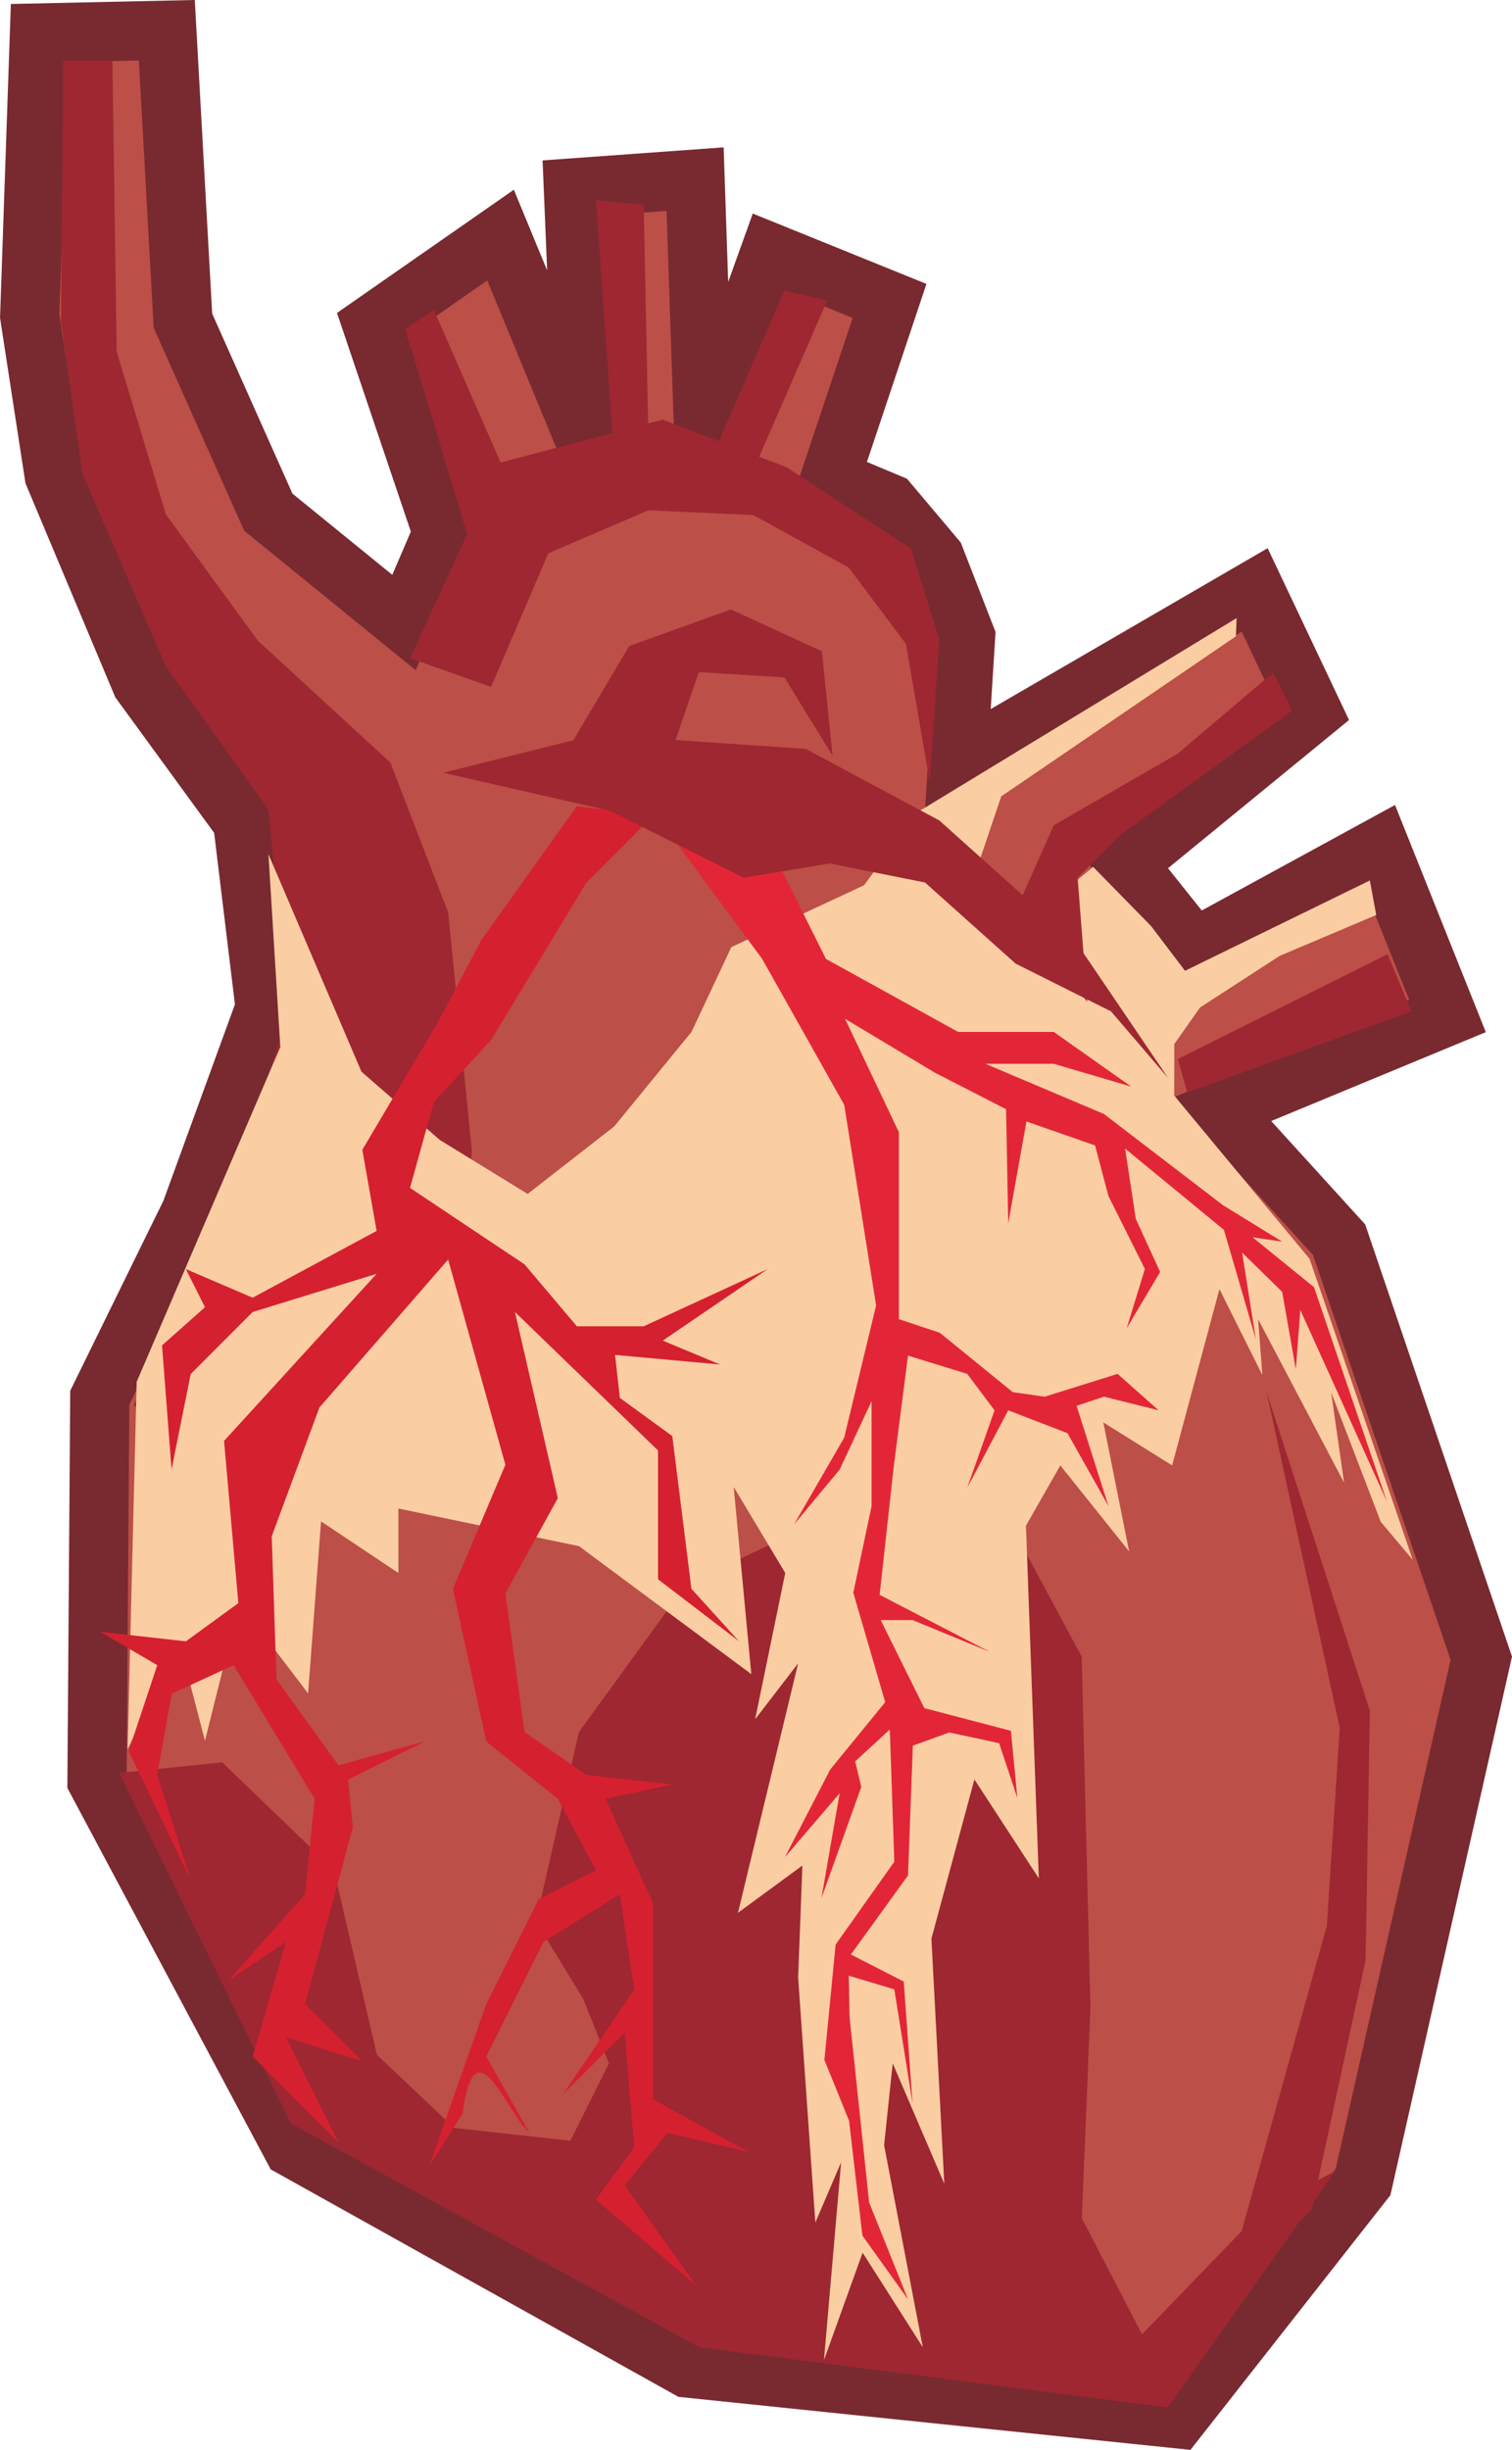 <?xml version="1.0" encoding="UTF-8" standalone="no"?>
<svg
   width="30.038mm"
   height="48.635mm"
   viewBox="0 0 30.038 48.635"
   version="1.1"
   id="svg2046"
   sodipodi:docname="organe-coeur.svg"
   inkscape:version="1.3 (0e150ed, 2023-07-21)"
   xmlns:inkscape="http://www.inkscape.org/namespaces/inkscape"
   xmlns:sodipodi="http://sodipodi.sourceforge.net/DTD/sodipodi-0.dtd"
   xmlns="http://www.w3.org/2000/svg"
   xmlns:svg="http://www.w3.org/2000/svg">
  <defs
     id="defs2046" />
  <sodipodi:namedview
     id="namedview2046"
     pagecolor="#ffffff"
     bordercolor="#000000"
     borderopacity="0.25"
     inkscape:showpageshadow="2"
     inkscape:pageopacity="0.0"
     inkscape:pagecheckerboard="0"
     inkscape:deskcolor="#d1d1d1"
     inkscape:document-units="mm"
     inkscape:zoom="0.45764156"
     inkscape:cx="183.54976"
     inkscape:cy="178.08697"
     inkscape:window-width="1440"
     inkscape:window-height="900"
     inkscape:window-x="0"
     inkscape:window-y="0"
     inkscape:window-maximized="0"
     inkscape:current-layer="svg2046" />
  <g
     id="g1913"
     transform="translate(-73.902,-1.187)">
    <path
       d="m 79.17,21.194 -1.48,4.061 -1.806,3.68 -0.027,3.8 -0.028,3.801 3.888,7.288 7.843,4.373 9.73,1.007 3.69,-4.697 2.35,-10.401 -2.824,-8.307 -2.348,-2.58 4.5,-1.863 -1.342,-3.355 -3.69,2.013 -1.343,-1.677 3.691,-3.02 -1.146,-2.418 -5.9,3.425 0.157,-2.498 -0.608,-1.563 -0.914,-1.084 -1.169,-0.49 1.18,-3.528 -2.371,-0.96 -1.319,3.667 -0.173,-5.125 -2.419,0.174 0.205,4.937 -1.651,-4 -2.551,1.776 1.398,4.136 -0.765,1.78 -2.696,-2.192 -1.696,-3.8 -0.32,-5.767 -2.53,0.055 -0.194,5.621 0.486,3.157 1.73,4.119 2.013,2.759 z"
       fill="#a41005"
       fill-opacity="0.732"
       stroke="#782a30"
       stroke-width="1.176"
       stroke-miterlimit="3.9"
       id="path1904" />
    <path
       d="m 76.135,2.39 0.085,5.779 0.977,3.23 1.827,2.507 2.635,2.422 1.147,2.975 0.468,4.717 -0.17,3.272 -1.573,2.04 -2.677,2.422 -2.295,-2.678 1.658,-3.442 1.402,-4.292 -0.382,-4.08 -2.04,-2.846 -1.657,-3.825 -0.425,-3.017 0.042,-5.185 z m 22.931,26.438 1.452,6.66 -0.256,3.929 -2.05,7.344 1.749,-1.707 1.07,-4.954 0.085,-4.953 z"
       fill="#9e2731"
       id="path1905" />
    <path
       d="m 76.267,36.384 3.415,6.96 8.112,4.441 9.308,1.196 3.33,-4.697 -1.451,0.769 -2.391,2.476 -1.196,-2.306 0.171,-4.184 -0.174,-6.965 -1.279,-2.377 -4.179,-0.19 -2.394,1.126 -2.136,2.94 -0.854,3.758 0.94,1.537 0.511,1.282 -0.768,1.537 -2.306,-0.256 -1.537,-1.452 -0.854,-3.672 -2.22,-2.134 z"
       fill="#9e2731"
       id="path1906" />
    <path
       d="m 92.235,47.785 -0.769,-4.013 0.171,-1.623 1.025,2.391 -0.256,-4.867 0.854,-3.16 1.28,1.964 -0.256,-7.002 0.683,-1.196 1.367,1.708 -0.513,-2.562 1.367,0.854 0.94,-3.5 0.853,1.707 -0.085,-1.11 1.708,3.245 -0.257,-1.793 0.985,2.57 0.637,0.756 -2.049,-5.974 -2.69,-3.243 10e-4,-1.023 0.51,-0.725 1.582,-1.025 1.92,-0.813 -0.127,-0.685 -3.672,1.793 -0.676,-0.89 -1.15,-1.173 -1.285,1.071 -1.096,-0.823 0.556,-1.647 4.662,-3.178 0.014,-0.362 -6.32,3.842 -1.083,1.463 -2.635,1.227 -0.791,1.683 -1.537,1.878 -1.719,1.339 -1.745,-1.072 -1.556,-1.355 -1.848,-4.318 0.236,3.83 -2.854,6.646 -0.18,7.295 1.025,-2.134 0.512,1.964 0.683,-2.733 1.366,1.793 0.257,-3.415 1.537,1.024 v -1.28 l 3.589,0.748 3.422,2.54 -0.35,-3.716 1.024,1.708 -0.598,2.904 0.854,-1.11 -1.195,4.952 1.28,-0.939 -0.085,2.22 0.342,4.868 0.512,-1.196 -0.341,3.928 0.768,-2.134 z"
       fill="#fbcda3"
       id="path1907" />
    <path
       d="m 85.233,15.982 1.169,-1.97 2.02,-0.726 1.807,0.83 0.213,2.073 -0.957,-1.555 -1.701,-0.104 -0.532,1.556 z"
       fill="#9e2731"
       id="path1908" />
    <path
       d="m 89.044,20.224 1.63,2.897 0.633,3.982 -0.634,2.625 -0.995,1.72 0.905,-1.086 0.634,-1.358 v 2.082 l -0.363,1.72 0.634,2.172 -1.092,1.337 -0.9,1.74 1.087,-1.267 -0.362,2.082 0.792,-2.21 -0.122,-0.505 0.688,-0.634 0.09,2.625 -1.166,1.644 -0.223,2.29 0.49,1.209 0.265,2.279 0.906,1.267 -0.773,-1.927 -0.387,-3.666 -0.017,-0.833 0.905,0.271 0.362,2.263 -0.175,-2.418 -1.05,-0.537 1.135,-1.57 0.096,-2.576 0.724,-0.262 0.99,0.213 0.362,1.086 -0.128,-1.332 -1.72,-0.45 -0.867,-1.748 h 0.633 l 1.539,0.633 -2.193,-1.134 0.281,-2.55 0.283,-2.199 1.176,0.362 0.543,0.724 -0.543,1.539 0.815,-1.539 1.177,0.453 0.814,1.448 -0.633,-1.991 0.543,-0.181 1.086,0.271 -0.815,-0.724 -1.448,0.453 -0.634,-0.09 -1.448,-1.178 -0.814,-0.271 v -3.711 l -1.07,-2.252 1.794,1.075 1.405,0.72 0.043,2.267 0.362,-2.023 1.363,0.475 0.266,1.005 0.724,1.448 -0.362,1.177 0.665,-1.118 -0.484,-1.054 -0.212,-1.395 1.963,1.613 0.634,2.172 -0.272,-1.72 0.795,0.778 0.271,1.539 0.09,-1.177 1.72,3.801 -1.448,-4.254 -1.219,-0.99 0.586,0.085 -1.177,-0.724 -2.364,-1.81 -2.354,-0.996 h 1.358 l 1.539,0.453 -1.539,-1.086 h -1.9 l -2.626,-1.449 -1.99,-3.982 -2.264,-0.09 1.448,1.99 z"
       fill="#e32637"
       id="path1909" />
    <path
       d="m 86.88,17.38 -1.327,1.327 -1.895,3.126 -1.137,1.232 -0.473,1.705 2.273,1.516 1.042,1.231 h 1.327 l 2.463,-1.136 -2.084,1.42 1.137,0.474 -2.085,-0.19 0.095,0.853 1.042,0.758 0.38,3.032 0.946,1.042 -1.61,-1.232 v -2.557 l -2.842,-2.748 0.852,3.695 -1.042,1.895 0.38,2.747 1.23,0.853 1.706,0.19 -1.326,0.283 0.947,2.085 v 3.884 l 1.895,1.042 -1.61,-0.379 -0.853,1.042 1.42,1.99 -1.989,-1.706 0.758,-1.042 -0.19,-2.273 -1.23,1.231 1.42,-2.084 -0.284,-1.895 -1.516,0.948 -1.137,2.273 0.853,1.516 c -0.475,-0.452 -1.08,-2.213 -1.326,-0.379 l -0.663,1.042 0.568,-1.61 0.568,-1.61 1.042,-2.085 1.137,-0.569 -0.758,-1.42 -1.42,-1.137 -0.664,-3.032 1.042,-2.463 -1.137,-4.074 -2.557,2.937 -0.948,2.558 0.095,2.842 1.231,1.705 1.706,-0.473 -1.516,0.757 0.095,0.948 -0.948,3.505 1.137,1.137 -1.516,-0.474 1.042,2.085 -1.705,-1.706 0.663,-2.273 -1.136,0.757 1.515,-1.705 0.19,-1.895 -1.61,-2.652 -1.232,0.568 -0.285,1.61 0.664,2.085 -1.232,-2.558 0.568,-1.705 -1.136,-0.663 1.705,0.19 1.042,-0.759 -0.284,-3.22 3.031,-3.317 -2.463,0.758 -1.231,1.232 -0.38,1.895 -0.189,-2.464 0.853,-0.758 -0.38,-0.757 1.327,0.568 2.463,-1.326 -0.284,-1.61 1.516,-2.559 0.853,-1.61 1.894,-2.653 z"
       fill="#d52030"
       id="path1910" />
    <path
       d="m 82.048,14.254 1.61,0.569 1.137,-2.653 1.99,-0.853 2.084,0.095 1.894,1.042 1.137,1.516 0.474,2.747 0.19,-2.842 -0.569,-1.8 -2.463,-1.61 -2.463,-0.948 -3.221,0.853 -1.327,-3.032 -0.568,0.38 1.231,4.073 z"
       fill="#9e2731"
       id="path1911" />
    <path
       d="M 86.784,9.896 86.69,5.254 85.742,5.159 l 0.38,5.4 z m 1.943,0.948 1.61,-3.695 -0.853,-0.19 -1.61,3.695 z m 8.573,11.368 4.169,-2.084 0.473,1.137 -4.452,1.61 z m 1.895,-7.674 0.379,0.758 -3.41,2.463 -0.853,0.853 0.19,2.463 -1.422,-1.8 0.758,-1.705 2.463,-1.421 z"
       fill="#9e2731"
       id="path1912" />
    <path
       d="m 82.71,16.528 3.317,0.758 2.652,1.326 1.705,-0.284 1.895,0.379 1.8,1.61 1.895,0.948 1.137,1.326 -1.8,-2.653 -2.748,-2.463 -2.652,-1.42 -4.169,-0.285 z"
       fill="#9e2731"
       id="path1913" />
  </g>
</svg>
